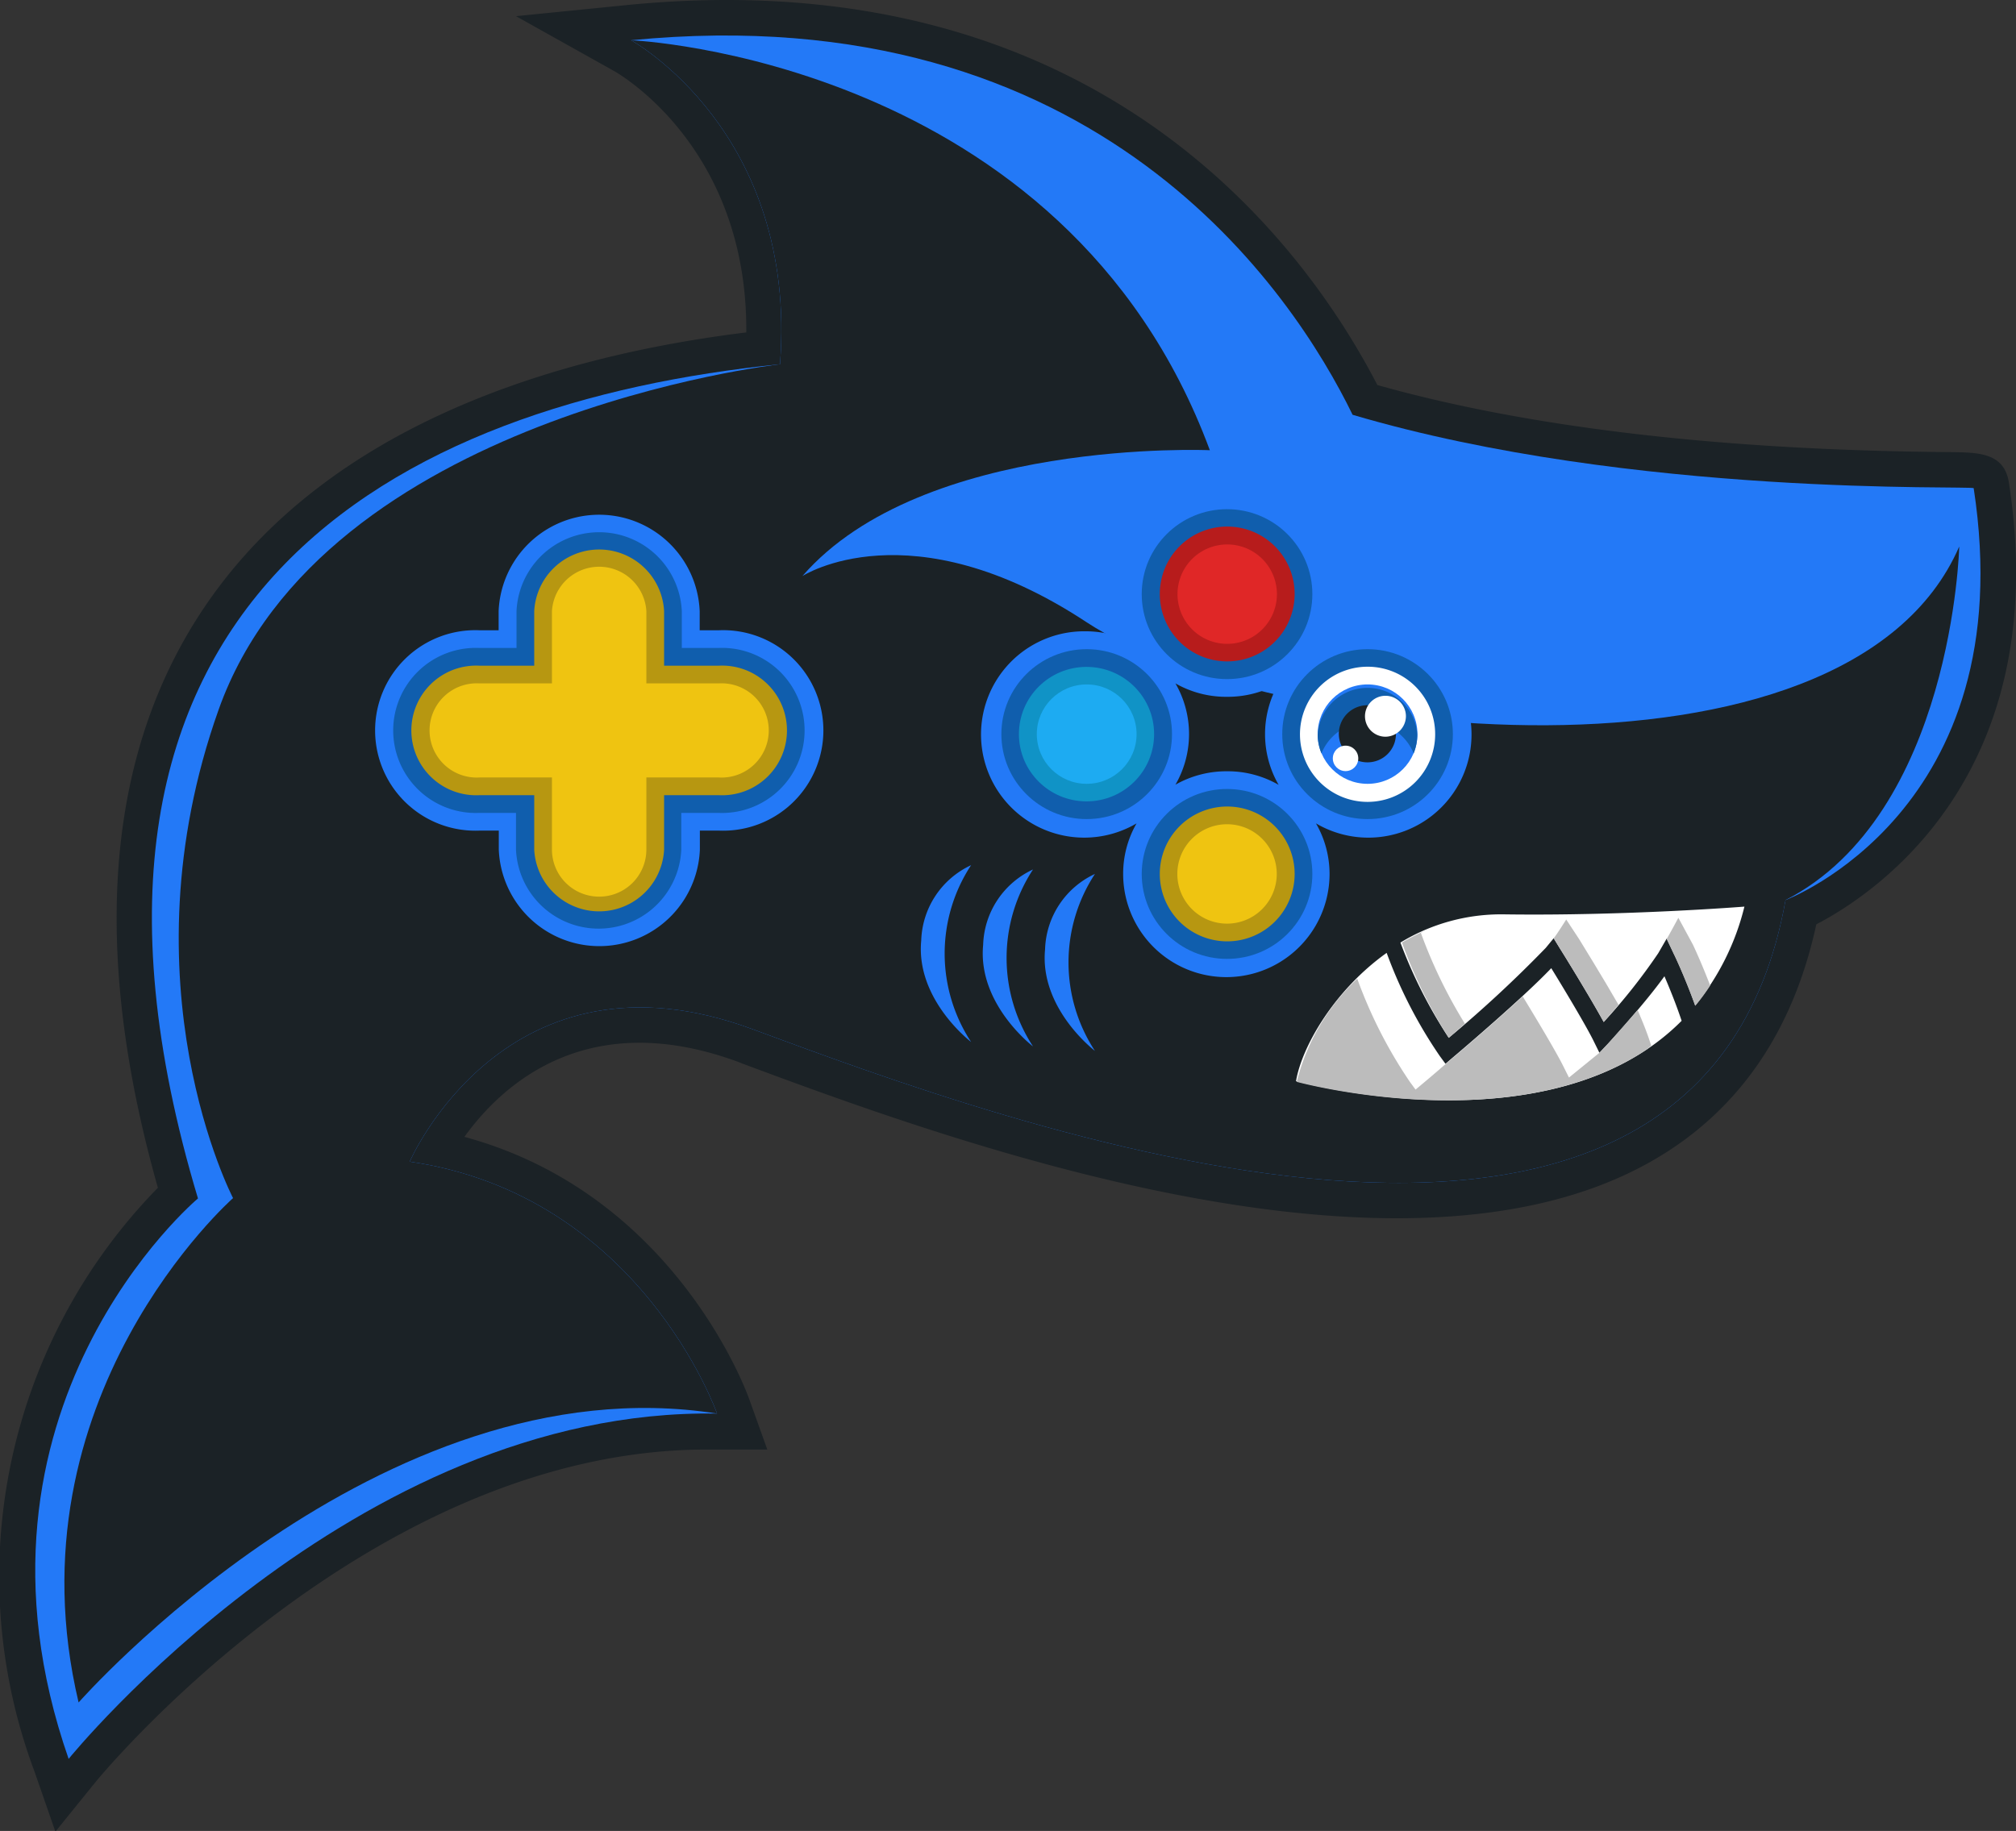 <svg xmlns="http://www.w3.org/2000/svg" viewBox="0 0 117.21 106.47"><rect x="0" y="0" width="117.21" height="106.47" fill="#333333" stroke="none"/><defs><style>.cls-1{fill:#1b2226;}.cls-2{fill:#2379f7;}.cls-3{fill:#105ead;}.cls-4{fill:#fff;}.cls-5{fill:#1093c6;}.cls-6{fill:#b79711;}.cls-7{fill:#b71c1c;}.cls-8{fill:#efc411;}.cls-9{fill:#e02727;}.cls-10{fill:#1dabf2;}.cls-11{fill:#bcbcbc;}</style></defs><g id="Слой_2" data-name="Слой 2"><g id="OBJECTS"><path class="cls-1" d="M116.8,28.08h0c-.27-1.76-1.75-1.77-3.46-1.79-13.27-.11-24.45-1.42-33.26-3.9C75.85,14.21,63.76-2.39,36.49.29L30,.94l5.72,3.2c.33.19,7.74,4.47,7.67,15.19-10.72,1.32-24.26,5.22-31.52,16C6.15,43.83,5.25,55.17,9.18,69.07A32.33,32.33,0,0,0,2,103l1.22,3.51,2.34-2.89c.16-.2,15.86-19.33,35.55-19.33h.5l3,0-1-2.79C43.45,81,39.26,69.43,27,66.11c2.16-3,7.12-7.64,16-4.33l.14.06c11.38,4.23,38,14.15,52.87,5.69,5-2.84,8.23-7.48,9.59-13.78C109.11,51.93,119.39,45,116.8,28.08Z"/><path class="cls-2" d="M114.75,28.39c0-.17-19.75.56-36.11-4.27-3.41-7-14.76-24.45-41.95-21.78,0,0,9.7,5.31,8.66,18.84C23.32,23.4,1,34.69,11.51,69.69c0,0-14.61,12.24-7.52,32.59,0,0,16.54-20.43,37.7-20.08,0,0-4.45-12.7-17.87-14.65,0,0,5.61-13,19.94-7.7s55.05,20.6,60.05-7.51C103.81,52.34,117.63,47.17,114.75,28.39Z"/><path class="cls-1" d="M63.17,36.18C52.91,29.42,46.65,33.5,46.65,33.5c7-8.06,23.69-7.32,23.69-7.32C61.9,3.4,36.69,2.34,36.69,2.34s9.7,5.31,8.66,18.84c0,0-26.57,3-32.64,20.09-5.67,15.94.84,28.4.84,28.4S.37,81.28,4.57,99c0,0,17.46-19.89,37.12-16.8,0,0-4.45-12.7-17.87-14.65,0,0,5.61-13,19.94-7.7s55.05,20.6,60.05-7.51c9.72-5,10.1-20.56,10.1-20.56C107.36,46.87,73.44,42.94,63.17,36.18Z"/><path class="cls-2" d="M41.79,36.65H40.68V35.54a5.85,5.85,0,0,0-11.69,0v1.11H27.88a5.83,5.83,0,1,0,0,11.65H29v1.11a5.85,5.85,0,0,0,11.69,0V48.3h1.11a5.83,5.83,0,1,0,0-11.65Z"/><path class="cls-2" d="M79.51,36.71a5.92,5.92,0,0,0-3,.79,5.91,5.91,0,0,0,.79-3,6,6,0,0,0-12,0,5.91,5.91,0,0,0,.78,3,5.91,5.91,0,0,0-2.95-.79,6,6,0,1,0,2.95,11.17,5.87,5.87,0,0,0-.78,2.94,6,6,0,0,0,12,0,5.88,5.88,0,0,0-.79-2.94,6,6,0,1,0,3-11.17Zm-8.17,8.14a6,6,0,0,0-3,.78,5.88,5.88,0,0,0,0-5.89,5.94,5.94,0,0,0,3,.78,6,6,0,0,0,3-.78,5.9,5.9,0,0,0,0,5.9A5.92,5.92,0,0,0,71.34,44.85Z"/><ellipse class="cls-3" cx="79.51" cy="42.69" rx="4.96" ry="4.94"/><ellipse class="cls-3" cx="63.18" cy="42.69" rx="4.96" ry="4.94"/><ellipse class="cls-3" cx="71.34" cy="50.82" rx="4.96" ry="4.94"/><ellipse class="cls-3" cx="71.34" cy="34.55" rx="4.96" ry="4.94"/><path class="cls-4" d="M83.44,42.69a3.93,3.93,0,1,1-3.93-3.92A3.92,3.92,0,0,1,83.44,42.69Z"/><ellipse class="cls-5" cx="63.17" cy="42.69" rx="3.93" ry="3.91"/><path class="cls-6" d="M71.34,54.74a3.92,3.92,0,1,1,3.93-3.92A3.92,3.92,0,0,1,71.34,54.74Z"/><path class="cls-7" d="M71.34,38.46a3.92,3.92,0,1,1,3.93-3.91A3.92,3.92,0,0,1,71.34,38.46Z"/><path class="cls-8" d="M71.34,53.71a2.89,2.89,0,1,0-2.89-2.89A2.89,2.89,0,0,0,71.34,53.71Z"/><path class="cls-9" d="M71.34,31.66a2.89,2.89,0,1,0,2.9,2.89A2.89,2.89,0,0,0,71.34,31.66Z"/><ellipse class="cls-10" cx="63.18" cy="42.69" rx="2.9" ry="2.89"/><ellipse class="cls-2" cx="79.51" cy="42.69" rx="2.9" ry="2.89"/><path class="cls-3" d="M79.51,42a2.9,2.9,0,0,1,2.68,1.81,3,3,0,0,0,.21-1.08,2.9,2.9,0,0,0-5.79,0,2.82,2.82,0,0,0,.22,1.08A2.89,2.89,0,0,1,79.51,42Z"/><path class="cls-1" d="M81.16,42.69a1.66,1.66,0,1,0-1.65,1.64A1.65,1.65,0,0,0,81.16,42.69Z"/><path class="cls-4" d="M81.74,41.65a1.19,1.19,0,1,0-1.19,1.19A1.2,1.2,0,0,0,81.74,41.65Z"/><circle class="cls-4" cx="78.23" cy="44.1" r="0.74"/><path class="cls-3" d="M41.79,37.68H39.64V35.54a4.81,4.81,0,0,0-9.61,0v2.14H27.88a4.8,4.8,0,1,0,0,9.59H30v2.14a4.81,4.81,0,0,0,9.61,0V47.27h2.15a4.8,4.8,0,1,0,0-9.59Z"/><path class="cls-6" d="M41.79,38.71H38.61V35.54a3.78,3.78,0,0,0-7.55,0v3.17H27.88a3.77,3.77,0,1,0,0,7.53h3.18v3.17a3.78,3.78,0,0,0,7.55,0V46.24h3.18a3.77,3.77,0,1,0,0-7.53Z"/><path class="cls-8" d="M34.84,52.14a2.74,2.74,0,0,0,2.74-2.73v-4.2h4.21a2.74,2.74,0,1,0,0-5.47H37.58v-4.2a2.75,2.75,0,0,0-5.49,0v4.2H27.88a2.74,2.74,0,1,0,0,5.47h4.21v4.2A2.74,2.74,0,0,0,34.84,52.14Z"/><path class="cls-2" d="M63.66,50.82a9.38,9.38,0,0,0,0,10.29s-3.23-2.45-2.9-5.9A5,5,0,0,1,63.66,50.82Z"/><path class="cls-2" d="M60.06,50.56a9.38,9.38,0,0,0,0,10.29s-3.23-2.45-2.9-5.9A5,5,0,0,1,60.06,50.56Z"/><path class="cls-2" d="M56.46,50.31a9.36,9.36,0,0,0,0,10.28s-3.23-2.45-2.9-5.9A5,5,0,0,1,56.46,50.31Z"/><path class="cls-4" d="M84.23,60.35a71.54,71.54,0,0,0,5.64-5.23l.46-.56.38.62c.08.12,1.68,2.7,2.53,4.25a34,34,0,0,0,3.17-4l.49-.85.42.89c.05.09.68,1.43,1.24,3a14.58,14.58,0,0,0,2.86-5.75s-6.89.55-14,.45a11.27,11.27,0,0,0-6,1.64A27.68,27.68,0,0,0,84.23,60.35Z"/><path class="cls-11" d="M82.61,54.25l.15-.09a13.42,13.42,0,0,0-1.25.65,27.68,27.68,0,0,0,2.72,5.54l.94-.82A28.51,28.51,0,0,1,82.61,54.25Z"/><path class="cls-11" d="M98.42,54.92l-.84-1.55S97,54.45,96.9,54.6l.42.89c.05.09.68,1.43,1.24,3a11.59,11.59,0,0,0,.87-1.18C98.93,56,98.46,55,98.42,54.92Z"/><path class="cls-11" d="M91.81,54.61l-.75-1.14s-.59.94-.73,1.09l.38.62c.08.12,1.68,2.7,2.53,4.25l.86-1C93.22,56.89,91.88,54.73,91.81,54.61Z"/><path class="cls-4" d="M96.77,56.77c-1.17,1.63-3.16,3.79-3.26,3.9l-.52.55-.33-.67c-.46-.94-1.81-3.18-2.47-4.25-1.71,1.8-5.55,5.05-5.73,5.2l-.42.36-.33-.45a26.92,26.92,0,0,1-3.09-6c-3.07,2.19-4.94,5.48-5.27,7.46,0,0,14.84,4.12,22.42-3.51C97.44,58.37,97.05,57.42,96.77,56.77Z"/><path class="cls-11" d="M95.21,58.73c-.86,1-1.64,1.87-1.7,1.94l-.52.55-1.77,1.44L90.89,62c-.44-.89-1.68-2.94-2.36-4.06-1.8,1.66-3.93,3.47-4.07,3.58l-.42.36,0,0c-.72.63-1.25,1.07-1.31,1.12l-.43.36-.33-.45a27,27,0,0,1-3.06-6,12.42,12.42,0,0,0-3.52,6S87.87,66.32,95.78,61l.22-.2C95.75,60,95.46,59.32,95.21,58.73Z"/></g></g></svg>